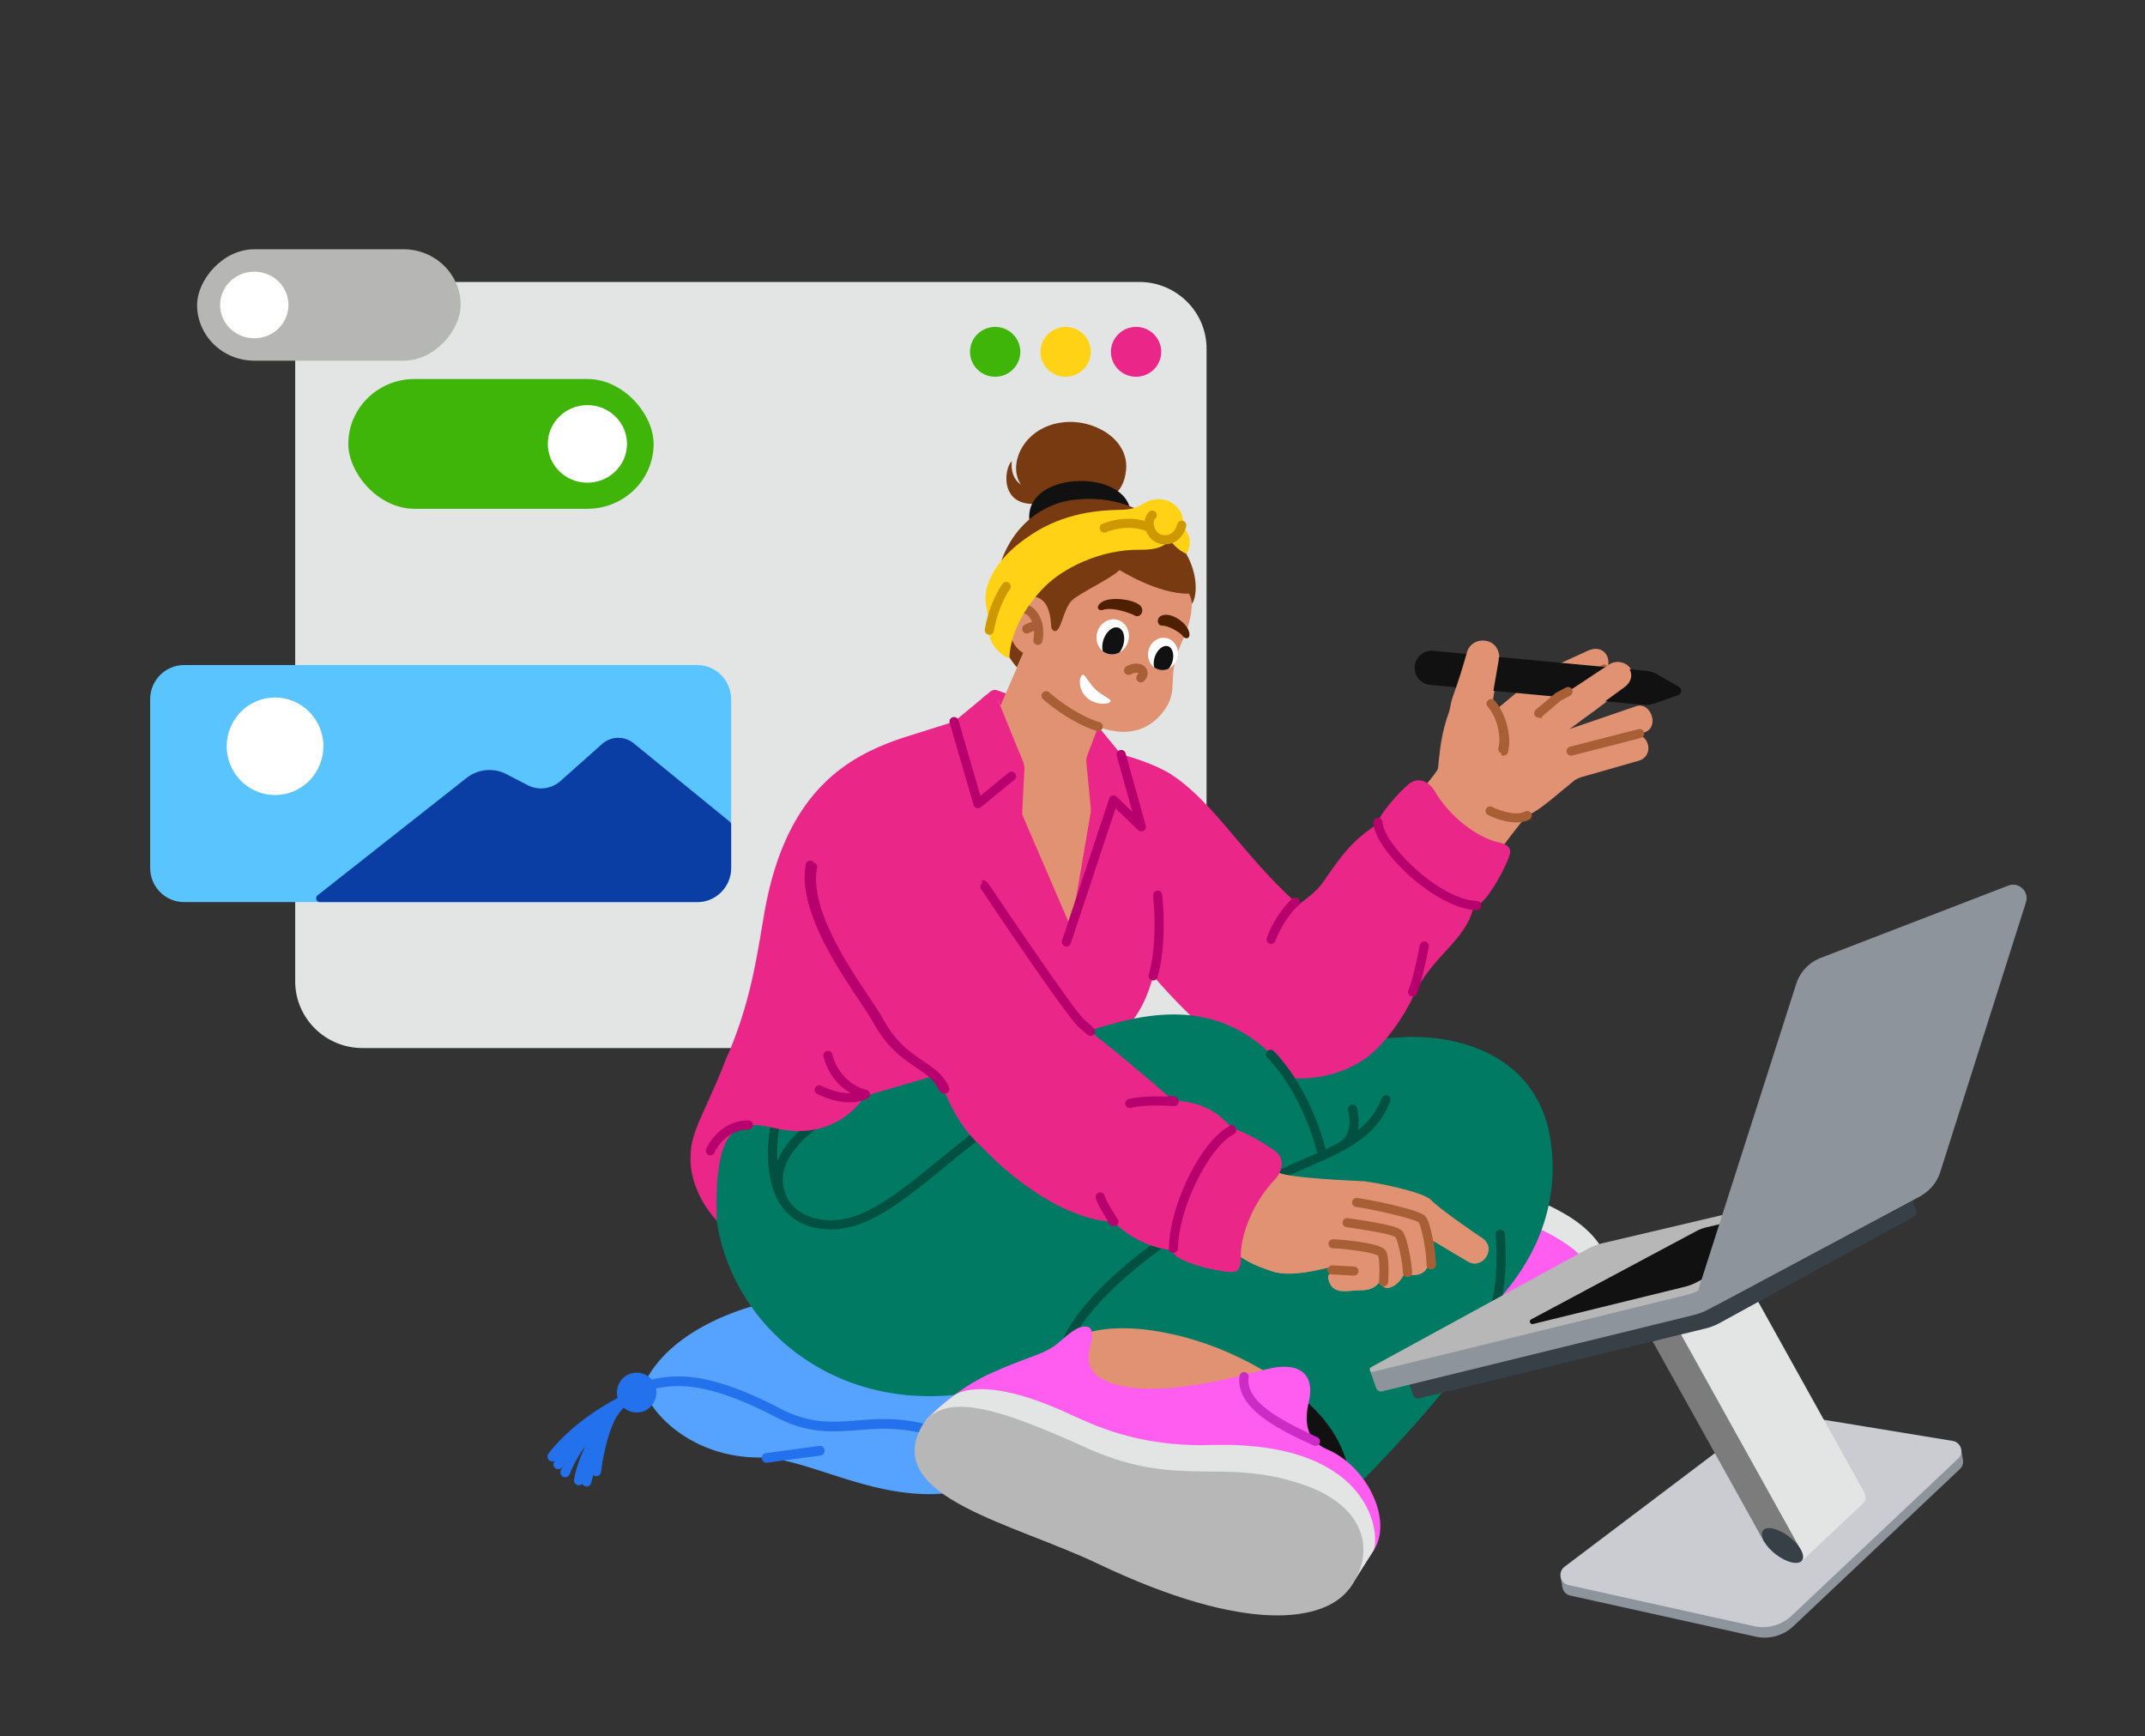 <svg xmlns="http://www.w3.org/2000/svg" width="3000" height="2428" xmlns:v="https://vecta.io/nano"><rect width="100%" height="100%" fill="#333333" stroke="none"/><style><![CDATA[.B{fill:#ea2688}.C{fill:#e09273}.D{fill:#b7006d}.E{fill:#a85f36}.F{fill:#fff}.G{fill:#111}.H{fill:#e3e5e5}.I{fill:#007a63}.J{fill:#8d949c}]]></style><g transform="matrix(1.579 0 0 1.565 412.857 394.286)"><svg width="807.25" height="684.536"><g class="H"><rect height="674.536" rx="54.607" width="797.25" x="5" y="5"/><path d="M747.642 684.536H59.607C26.74 684.536 0 657.796 0 624.928V59.607C0 26.74 26.74 0 59.607 0h688.035c32.868 0 59.607 26.74 59.607 59.607v565.321c0 32.868-26.74 59.607-59.607 59.607zM59.607 10C32.253 10 10 32.254 10 59.607v565.321c0 27.354 22.254 49.607 49.607 49.607h688.035c27.354 0 49.607-22.254 49.607-49.607V59.607c0-27.353-22.254-49.607-49.607-49.607z"/></g><circle cx="744.817" cy="62.432" r="22.281" class="B"/><circle cx="682.408" cy="62.432" fill="#ffd215" r="22.281"/><circle cx="619.999" cy="62.432" fill="#40b509" r="22.281"/></svg></g><g transform="matrix(1.118 0 0 1.095 487.143 530)"><svg width="381.979" height="165.741"><rect fill="#40b509" height="165.741" rx="82.87" width="381.979"/><circle cx="299.108" cy="82.87" r="49.526" class="F"/></svg></g><g transform="matrix(1.342 0 0 1.354 765.714 1721.429)"><svg width="749.191" height="299.573"><g fill="#2471ed"><circle cx="363.683" cy="20.57" r="15.568"/><path d="M363.717 41.133c-6.988 0-13.81-3.556-17.664-9.97-5.841-9.721-2.685-22.382 7.037-28.223s22.382-2.684 28.223 7.037a20.43 20.43 0 0 1 2.327 15.569 20.43 20.43 0 0 1-9.364 12.654 20.447 20.447 0 0 1-10.559 2.933zm-.051-31.128a10.5 10.5 0 0 0-5.425 1.507c-4.995 3.001-6.617 9.506-3.616 14.501s9.507 6.616 14.501 3.615a10.5 10.5 0 0 0 4.811-6.502 10.5 10.5 0 0 0-1.195-7.999 10.574 10.574 0 0 0-9.076-5.123z"/><circle cx="631.945" cy="100.493" r="15.568"/><path d="M631.979 121.056c-6.988 0-13.81-3.556-17.664-9.97a20.43 20.43 0 0 1-2.327-15.569 20.43 20.43 0 0 1 9.364-12.654c9.721-5.841 22.382-2.684 28.223 7.037a20.43 20.43 0 0 1 2.327 15.569 20.43 20.43 0 0 1-9.364 12.654 20.447 20.447 0 0 1-10.559 2.933zm-.051-31.128a10.5 10.5 0 0 0-10.236 8.009 10.5 10.5 0 0 0 1.195 7.999c3.001 4.995 9.506 6.616 14.501 3.615a10.5 10.5 0 0 0 3.616-14.501c-1.98-3.295-5.486-5.122-9.076-5.122z"/><path d="M739.272 126.643c-.931 0-1.873-.26-2.713-.804-.338-.217-30.565-19.228-89.076-19.599a5 5 0 0 1 .032-10h.014c.49.001 49.508.192 91.828 5.616a5 5 0 0 1-1.271 9.919l-9.917-1.166c8.744 3.592 13.353 6.527 13.836 6.841a5 5 0 0 1-2.732 9.192z"/><path d="M744.196 108.034a4.99 4.99 0 0 1-.785-.062c-.402-.063-40.822-6.282-95.483-1.749a5 5 0 0 1-1.758-9.799c2.038-.57 50.463-13.841 96.757-4.329a5 5 0 0 1 3.705 6.574 5.002 5.002 0 0 1-2.436 9.366z"/><path d="M716.953 143.359a4.988 4.988 0 0 1-3.653-1.585c-.279-.294-18.991-19.657-67.366-35.79a5 5 0 0 1 2.365-9.682c60.574 9.606 87.34 35.151 88.45 36.234a5 5 0 1 1-6.983 7.158c-.114-.11-5.819-5.5-17.746-12.126 5.641 4.266 8.308 7.078 8.595 7.386a5 5 0 0 1-3.661 8.404z"/></g><g fill="#55a2ff"><path d="M106.262 158.871s22.451-63.267 147.892-85.622c67.503-12.029 62.204-38.804 109.529-52.68 45.246 3.312 48.206 31.389 100.011 35.837s74.502-6.857 115.089 3.151c29.46 7.264 53.163 40.935 53.163 40.935s-4.236 17.072-39.475 34.749c-29.844 14.971-57.033 22.611-84.576 59.883-26.815 36.287-46.981 59.768-46.981 59.768-95.351 37.251-178.961-25.968-240.119-25.968-77.348 0-118.425-57.266-114.533-70.054z"/><path d="M397.67 271.728c-38.248 0-73.773-11.379-106.48-21.854-25.607-8.202-49.794-15.948-70.395-15.948-53.183 0-91.684-26.388-109.982-51.083-3.639-4.911-11.833-17.219-9.335-25.426a4.96 4.96 0 0 1 .071-.216c.247-.696 6.303-17.27 28.327-36.52 19.905-17.398 57.47-40.603 123.4-52.352 37.255-6.639 51.612-17.925 65.495-28.839 10.932-8.594 22.236-17.48 43.504-23.716a5.022 5.022 0 0 1 1.772-.189c23.218 1.699 36.193 9.763 48.741 17.562 12.733 7.913 25.899 16.096 51.333 18.28 22.394 1.923 39.545.835 54.679-.125 20.22-1.283 37.682-2.391 61.179 3.403 30.92 7.624 55.042 41.475 56.055 42.912a5.003 5.003 0 0 1 .764 4.082c-.49 1.976-5.837 19.831-42.086 38.014-5.176 2.596-10.295 4.985-15.246 7.296-23.389 10.915-45.481 21.224-67.551 51.09-26.616 36.018-47.005 59.818-47.208 60.054a4.998 4.998 0 0 1-1.974 1.4c-22.485 8.784-44.182 12.177-65.063 12.177zM111.027 160.404c-.327 1.594 1.302 7.927 8.427 17.291 17.003 22.349 52.555 46.23 101.341 46.23 22.163 0 47.072 7.978 73.444 16.425 48.663 15.586 103.779 33.237 163.688 10.337 4.012-4.739 22.533-26.851 45.946-58.534 23.58-31.909 46.791-42.741 71.364-54.208l14.992-7.173c25.313-12.698 33.606-24.881 36.009-29.559-5.675-7.329-25.559-31.108-48.652-36.802-22.004-5.426-38.756-4.363-58.152-3.132-15.483.982-33.031 2.095-56.168.109-27.821-2.389-42.662-11.612-55.755-19.75-11.874-7.38-23.1-14.356-43.291-16.012-18.85 5.673-28.773 13.473-39.267 21.723-14.85 11.674-30.205 23.745-69.921 30.823-118.344 21.089-142.729 78.974-144.004 82.232z"/></g><g fill="#2471ed"><path d="M379.41 137.88a258.44 258.44 0 0 1-51.254-5.128 5 5 0 1 1 1.98-9.802c33.83 6.835 68.501 6.56 103.055-.817a5 5 0 1 1 2.088 9.78c-18.63 3.977-37.303 5.967-55.869 5.967z"/><circle cx="460.914" cy="254.893" r="15.568"/><path d="M460.957 275.466a20.82 20.82 0 0 1-3.428-.285 20.43 20.43 0 0 1-16.902-23.671 20.434 20.434 0 0 1 8.335-13.354 20.436 20.436 0 0 1 15.336-3.549 20.43 20.43 0 0 1 16.902 23.672 20.434 20.434 0 0 1-8.335 13.354 20.416 20.416 0 0 1-11.908 3.834zm-.066-31.143c-2.183 0-4.306.676-6.118 1.97a10.5 10.5 0 0 0-4.283 6.861 10.502 10.502 0 0 0 8.684 12.163c2.786.465 5.583-.183 7.88-1.823a10.5 10.5 0 0 0 4.283-6.861 10.502 10.502 0 0 0-8.684-12.163 10.716 10.716 0 0 0-1.762-.147zm-15.333 8.008h.01z"/><path d="M573.785 285.84a5.18 5.18 0 0 1-.539-.029c-.971-.104-24.617-2.785-98.333-23.543a5 5 0 0 1 2.427-9.696c.52.114 52.476 11.463 94.261 16.819a5 5 0 0 1 4.015 6.799 5.004 5.004 0 0 1 3.13 5.188 4.999 4.999 0 0 1-4.962 4.462z"/><path d="M572.95 264.249a4.99 4.99 0 0 1-.785-.062c-.401-.063-40.822-6.282-95.483-1.749a5 5 0 0 1-1.758-9.799c2.038-.57 50.463-13.841 96.757-4.329a5 5 0 0 1 3.705 6.574 5.002 5.002 0 0 1-2.436 9.366z"/><path d="M545.707 299.575c-.488 0-.983-.072-1.474-.223-2.082-.642-51.219-15.973-71.669-38.539a5 5 0 0 1 5.828-7.885c30.158 14.142 84.813 34.511 85.362 34.715a5 5 0 0 1-3.488 9.373l-9.712-3.668a5.003 5.003 0 0 1-4.847 6.227zm-14.34-124.9a5 5 0 0 1-3.483-8.588l30.798-29.373a5 5 0 1 1 6.842 7.293l-30.676 29.256a4.983 4.983 0 0 1-3.482 1.412zM458.968 55.686c-35.535 0-72.905-5.397-73.278-5.451a5 5 0 0 1 1.444-9.895c.366.053 37.043 5.346 71.833 5.346a5 5 0 0 1 0 10zm1.95 204.207a4.993 4.993 0 0 1-4.074-2.095c-.289-.404-29.591-40.785-69.849-49.731-24.621-5.471-44.305-3.947-63.34-2.472-26.769 2.073-52.053 4.032-86.103-13.564-75.402-38.966-106.438-32.908-126.974-28.9l-3.395.654a5 5 0 1 1-1.844-9.828 433.43 433.43 0 0 0 3.323-.641c21.897-4.274 54.988-10.732 133.48 29.831 31.523 16.29 54.331 14.523 80.74 12.478 19.766-1.531 40.205-3.114 66.281 2.681 44.054 9.79 74.542 51.895 75.819 53.682a5.001 5.001 0 0 1-4.065 7.906zm-232.597-20.571a5.001 5.001 0 0 1-.655-9.957l55.598-7.413a5 5 0 0 1 1.322 9.912l-55.598 7.413c-.224.03-.447.044-.667.044z"/><circle cx="92.918" cy="166.889" r="15.568"/><path d="M92.952 187.452c-6.988 0-13.81-3.556-17.664-9.97-5.841-9.721-2.684-22.382 7.037-28.223a20.43 20.43 0 0 1 15.569-2.327 20.43 20.43 0 0 1 14.981 24.933 20.43 20.43 0 0 1-9.364 12.654 20.447 20.447 0 0 1-10.559 2.933zm-.053-31.135c-1.894 0-3.759.513-5.424 1.514-4.995 3.001-6.616 9.506-3.615 14.501s9.506 6.616 14.501 3.615a10.5 10.5 0 0 0 4.811-6.502c.683-2.739.258-5.58-1.196-7.999a10.499 10.499 0 0 0-6.501-4.811 10.636 10.636 0 0 0-2.575-.318z"/><path d="M32.625 262.606a5 5 0 0 1-4.961-5.672c.136-1.002 2.192-15.147 11.954-35.073-6.438 8.804-12.304 18.642-16.465 29.196a5 5 0 1 1-9.303-3.667c17.437-44.232 61-75.272 62.846-76.571a5 5 0 0 1 6.428 7.61c-39.763 40.089-45.497 79.456-45.551 79.849a5.001 5.001 0 0 1-4.948 4.329z"/><path d="M11.172 245.975a4.996 4.996 0 0 1-4.559-7.04l.764-1.583a5 5 0 0 1-6.321-7.473C30.1 192.595 75.552 171.26 77.472 170.37a5 5 0 0 1 4.513 8.917c-49.251 27.109-66.086 63.381-66.25 63.744a5.009 5.009 0 0 1-4.563 2.944z"/><path d="M40.75 263.822a5 5 0 0 1-4.874-6.137c.487-2.089 9.833-41.533 26.151-68.643 3.977-7.701 8.841-14.297 14.752-18.281a5 5 0 0 1 6.068 7.925c-4.364 3.78-8.425 9.105-12.137 15.24-8.896 17.535-13.612 43.466-14.898 54.847a5 5 0 0 1-8.147 3.3l-2.051 7.885a5.003 5.003 0 0 1-4.865 3.864z"/></g></svg></g><g transform="matrix(-.965 0 0 .94 644.286 348.571)"><svg width="381.979" height="165.741"><rect fill="#b6b7b5" height="165.741" rx="82.87" width="381.979"/><circle cx="299.108" cy="82.87" r="49.526" class="F"/></svg></g><g transform="matrix(.702 0 0 .708 210 930)"><svg width="1157.548" height="468.19"><g fill="#5ac4ff"><rect height="453.19" rx="60" width="1142.548" x="7.5" y="7.5"/><path d="M1090.048 468.19H67.5c-37.22 0-67.5-30.281-67.5-67.5V67.5C0 30.28 30.28 0 67.5 0h1022.548c37.22 0 67.5 30.28 67.5 67.5v333.19c0 37.22-30.28 67.5-67.5 67.5zM67.5 15C38.551 15 15 38.551 15 67.5v333.19c0 28.949 23.551 52.5 52.5 52.5h1022.548c28.949 0 52.5-23.551 52.5-52.5V67.5c0-28.949-23.551-52.5-52.5-52.5z"/></g><g fill="#0a3ea5"><path d="M338.211 460.69l296.818-231.805a66.56 66.56 0 0 1 71.438-6.717l41.768 21.509a66.56 66.56 0 0 0 74.5-9.259l82.526-72.797c15.177-13.388 37.8-13.869 53.532-1.139l191.255 154.756v85.452c0 33.137-26.863 60-60 60z"/><path d="M1090.048 468.19H338.211a7.5 7.5 0 0 1-4.616-13.411l296.818-231.805c22.69-17.721 53.891-20.654 79.488-7.474l41.769 21.509c21.782 11.217 47.73 7.993 66.105-8.216l82.526-72.797a48.85 48.85 0 0 1 63.211-1.345l191.255 154.756a7.5 7.5 0 0 1 2.782 5.83v85.452c0 37.22-30.28 67.5-67.5 67.5zm-730.049-15h730.049c28.949 0 52.5-23.551 52.5-52.5v-81.873L954.075 166.313a33.888 33.888 0 0 0-43.853.933l-82.526 72.797c-23.042 20.325-55.58 24.369-82.895 10.303l-41.769-21.509c-20.413-10.511-45.294-8.171-63.388 5.96L359.998 453.191z"/></g><g class="F"><circle cx="248.848" cy="160.414" r="88.838"/><path d="M248.848 256.752c-53.121 0-96.338-43.217-96.338-96.338s43.217-96.338 96.338-96.338 96.338 43.217 96.338 96.338-43.217 96.338-96.338 96.338zm0-177.676c-44.85 0-81.338 36.488-81.338 81.338s36.488 81.338 81.338 81.338 81.338-36.488 81.338-81.338-36.488-81.338-81.338-81.338z"/></g></svg></g><g transform="matrix(1.28 0 0 1.277 965.714 590)"><svg width="1051.233" height="1306.934"><clipPath id="A"><ellipse cx="516.178" cy="254.029" rx="17.753" ry="16.297" transform="matrix(.209 -.978 .978 .209 160 705.812)"/></clipPath><clipPath id="B"><ellipse cx="461.163" cy="235.307" rx="19.324" ry="17.618" transform="matrix(.227 -.974 .974 .227 127.386 631.077)"/></clipPath><path d="m335.132 293.926 110.41 39.69-13.393 35.295-67.13 7.525-28.84-71.396-17.855-1.967 9.485-7.864a7.502 7.502 0 0 1 7.324-1.284z" class="B"/><g class="C"><path d="M412.477 609.625c-124.462-92.988-100.842-236.233-100.842-236.233L368.624 241.6c21.053-44.825 118.017 3.711 101.519 41.082l-36.204 82.164a14.998 14.998 0 0 0-1.08 8.449s84.543 139.625-20.383 236.33z"/><path d="M530.95 154.845c17.937 25.499 24.048 47.255 5.577 87.273-17.662 38.267-1.212 50.942-20.01 75.324-24.471 31.741-61.848 25.066-92.867 5.099s-65.752-52.005-64.304-102.341c1.291-44.859 36.562-82.994 79.935-95.412 43.084-12.336 75.893 7.63 91.669 30.058z"/></g><g fill="#773a11"><path d="M476.034 51.505c-2.308 30.222-23.25 38.076-53.373 41.44s-48.845-.254-63.23-26.933c-11.759-21.81 5.237-59.979 46.586-65.435 34.38-4.537 72.516 18.202 70.017 50.929z"/><path d="M386.929 88.489c-51.001 9.897-44.484-38.483-35.84-45.415-.489 3.551-2.492 28.204 24.709 30.061 26.953 1.841 16.79 14.256 11.132 15.354z"/></g><path d="M480.337 95.417c-8.979-44.694-115.707-40.797-110.029 12.409 5.392 50.532 119.009 32.285 110.029-12.409z" class="G"/><path d="M385.861 204.346c6.66 4.11 5.309 23.887 12.092 24.708s8.975-21.763 17.683-32.391c6.37-7.774 43.911-24.989 53.179-34.465 0 0 42.067 26.599 75.876 25.875 0 0 3.242 5.891 3.044 11.277 6.384-7.483 9.574-41.573-19.304-73.448-29.513-32.576-68.987-46.055-111.173-40.36-39.812 5.374-77.771 38.334-84.472 96.892-6.34 55.399 23.879 86.311 23.879 86.311l6.967-15.812 22.23-48.587z" fill="#773a11"/><path d="M394.329 226.821c-.559-13.026-2.447-35.405-21.532-35.672s-33.802 37.87-15.325 57.06 37.377-9.257 36.857-21.389z" class="C"/><path d="M429.28 276.894c2.124.159 6.153 9.375 13.279 16.039s17.349 10.778 16.474 12.888c-1.748 4.219-18.311 4.662-27.348-5.251-9.25-10.147-6.654-23.993-2.405-23.675z" class="F"/><path d="M515.63 223.11c-6.537.333-7.702-10.91 2.54-11.846s23.199 8.948 26.247 17.474-3.166 10.329-6.462 5.798-16.562-11.72-22.325-11.426zm-30.277-11.089c6.318 3.603 12.471-6.474 4.738-11.985-8.703-6.202-31.307-8.726-40.391-2.904-7.953 5.096-4.308 10.579 1.286 8.619 9.574-3.355 29.147 3.293 34.368 6.27z" fill="#4f2000"/><g class="E"><path d="M379.597 244.144a4.999 4.999 0 0 1-4.901-6.014c3.412-16.495-4.946-26.721-8.698-27.823a5 5 0 1 1 2.82-9.594c9.182 2.698 20.046 18.297 15.671 39.444a5.002 5.002 0 0 1-4.891 3.988z"/><path d="M367.447 231.636a5 5 0 0 1-2.256-9.465c.29-.146 7.174-3.597 13.375-4.815a5 5 0 1 1 1.927 9.813c-4.038.793-9.163 3.106-10.797 3.93a4.983 4.983 0 0 1-2.248.537z"/></g><ellipse cx="516.178" cy="254.029" rx="17.753" ry="16.297" transform="matrix(.227 -.974 .974 .227 151.689 699.133)" class="F"/><g clip-path="url(#A)"><ellipse cx="516.817" cy="260.315" rx="15.483" ry="9.958" transform="matrix(.327 -.945 .945 .327 101.82 663.603)" class="G"/></g><ellipse cx="461.163" cy="235.307" rx="19.324" ry="17.618" transform="matrix(.248 -.969 .969 .248 119.008 623.857)" class="F"/><g clip-path="url(#B)"><ellipse cx="461.925" cy="241.782" rx="17.393" ry="11.187" transform="matrix(.327 -.945 .945 .327 82.39 599.255)" class="G"/></g><path d="M492.077 285.233a5 5 0 0 1-3.659-8.405c.734-.789.987-1.365 1.047-1.609-.602-.553-3.689-1.452-8.163 1.208a5 5 0 1 1-5.11-8.596c8.948-5.32 17.399-3.434 21.122 1.18 2.579 3.196 3.714 8.945-1.574 14.629a4.99 4.99 0 0 1-3.662 1.594z" class="E"/><path d="M348.467 258.308c-4.92.543-24.142-13.969-21.904-30.257 2.23-16.229-10.955-30.824.487-55.83 7.818-17.086 21.011-32.848 46.22-49.368 34.84-22.831 71.641-26.231 95.503-26.546s24.161-8.774 36.365-11.118c24.262-4.659 37.424 18.185 31.638 28.044 16.468 17.023 5.017 31.198 5.017 31.198s-11.758-4.871-18.326-16.068c0 0-3.76 12.1-31.207 11.622-45.283-.788-85.774 21.007-104.863 40.137-39.843 39.928-38.93 78.186-38.93 78.186z" fill="#ffd215"/><g fill="#ce9800"><path d="M518.203 134.09c-9.021 0-15.51-5.374-18.867-11.207-4.882-8.481-4.199-18.485 1.658-24.328a5 5 0 0 1 7.062 7.08c-2.575 2.569-2.599 7.84-.054 12.26 1.413 2.455 5.623 7.918 14.177 5.638 4.396-1.172 8.054-5.53 9.785-11.657a5 5 0 1 1 9.623 2.718c-2.699 9.559-8.992 16.513-16.833 18.603-2.31.616-4.497.894-6.551.894zm-191.634 98.96a4.998 4.998 0 0 1-4.959-5.686c.152-1.094 3.892-27.054 19.184-49.92a5 5 0 0 1 8.313 5.559c-13.977 20.899-17.557 45.492-17.592 45.738a5.003 5.003 0 0 1-4.946 4.307z"/><path d="M452.121 121.279a5 5 0 0 1-2.087-9.546c1.088-.499 26.945-12.084 53.631-.734a5 5 0 1 1-3.914 9.202c-22.663-9.639-45.323.518-45.549.622a4.976 4.976 0 0 1-2.081.456z"/></g><path d="M559.626 790.638c-3.664 7.759-9.504 25.773-9.504 25.773s93.537 38.053 166.993 92.392c145.722 107.797 275.367 77.754 275.367 77.754s5.242-11.402 9.493-25.744c9.289-31.342.348-66.452-47.509-94.003-80.768-46.498-143.314-23.715-231.797-84.511-96.324-54.208-141.776-36.695-163.042 8.34z" class="H"/><path d="M944.961 892.582c-80.769-46.498-131.724-10.29-220.208-71.087-81.856-56.243-162.558-50.714-175.074-3.011-5.123 19.525-4.139 25.016-16.922 44.883-21.742 33.79-24.802 67.81 8.116 55.573 28.677-10.66 83.016-8.121 125.409 33.212 42.625 41.56-4.922 72.604 16.717 71.055 33.415-2.391 57.6-5.723 105.785-2.417 72.919 5.004 170.84 26.266 201.335-29.097 16.919-30.716 5.426-69.991-45.158-99.111z" fill="#ff5cf0"/><path d="M788.777 1025.791a5 5 0 0 1-.636-9.959c.343-.045 32.729-4.721 31.393-20.59-1.593-18.926-33.857-30.526-63.16-33.294-26.799-2.532-55.375-2.484-84.937.142a5 5 0 0 1-.885-9.961c30.167-2.68 59.359-2.726 86.762-.137 31.906 3.015 69.956 15.931 72.185 42.411 2.156 25.617-38.353 31.124-40.078 31.346a5.018 5.018 0 0 1-.644.041z" fill="#cc2bc5"/><g class="I"><path d="M897.387 744.364c-29.606-49.874-76.366-66.464-118.913-65.465-70.4 1.654-294.162 43.922-411.999 64.338-47.891 8.297-82.884 50.501-81.117 99.073 4.163 114.381 103.332 223.138 256.94 212.733 90.78-6.149 253.111-82 299.964-107.362 69.983-37.883 90.275-144.102 55.124-203.316z"/><path d="M522.047 1060.734c-30.065 0-58.777-4.583-85.609-13.685-30.731-10.424-58.266-26.48-81.839-47.721-45.028-40.572-72.086-97.737-74.237-156.837-1.844-50.652 34.81-95.44 85.26-104.181l74.133-13.09c118.49-21.085 280.768-49.961 338.602-51.32 30.58-.718 87.26 7.15 123.33 67.911 18.729 31.55 22.851 75.947 11.027 118.76-11.446 41.442-35.62 73.94-68.07 91.505-36.658 19.844-205.621 101.425-302.006 107.954-6.926.469-13.795.703-20.589.703zM781.94 683.859l-3.349.039c-57.07 1.34-218.912 30.139-337.085 51.168l-74.177 13.098c-45.544 7.891-78.636 48.287-76.973 93.964 2.053 56.411 27.909 111.001 70.938 149.772 42.466 38.264 99.158 58.813 161.257 58.815a287.09 287.09 0 0 0 19.411-.661c94.601-6.408 261.643-87.133 297.922-106.771 30.035-16.258 52.477-46.578 63.192-85.373 10.948-39.643 7.122-82.173-9.987-110.994-32.195-54.234-82.118-63.058-111.147-63.058z"/></g><g class="C"><path d="M815.657 567.966c6.548-9.606 80.609-121.44 109.529-149.004 0 0-25.476-19.266-38.904-64.647-14.138-47.782-51.718-52.056-51.718-52.056-13.533 34.047-14.738 47.02-17.782 77.158-.791 7.835-101.29 117.429-101.29 117.429l100.164 71.121z"/><path d="M836.378 389.721c-10.038-19.459 20.568-57.099 42.969-73.913 44.542-33.432 114.873 52.928 90.896 72.835-32.577 27.048-51.71 46.066-68.964 44.96-30.498-1.955-54.863-24.423-64.901-43.882z"/></g><path d="M902.304 438.57c-14.925 0-29.987-7.686-30.822-8.119a5 5 0 1 1 4.597-8.881c6.324 3.261 25.108 10.516 35.956 5.013a5 5 0 0 1 4.524 8.918c-4.388 2.226-9.314 3.068-14.254 3.068z" class="E"/><g class="C"><path d="M962.752 394.834a30.928 30.928 0 0 1 11.304-6.048l61.532-17.613c18.865-5.168 11.105-32.031-4.814-27.976l-79.178 20.168 3.168 38.197 7.988-6.727z"/><path d="m943.534 375.317 99.22-35.503c16.692-5.973 6.17-33.88-9.422-28.524l-105.596 36.274z"/></g><path d="M962.216 365.477a5 5 0 0 1-1.239-9.844l74.873-19.204a5 5 0 0 1 2.484 9.686l-74.873 19.204a5.002 5.002 0 0 1-1.246.158z" class="E"/><g class="C"><path d="M980.717 250.526a6267.712 6267.712 0 0 0-40.79 18.676 86.289 86.289 0 0 0-19.013 12.013l-41.567 34.593 45.998 7.033 25.014-21.465c.37-.337 0 0 43.435-23.349 17.68-9.504 8.137-37.111-13.077-27.501z"/><path d="m928.1 317.124 35.982-23.448c23.365-15.226 40.911 9.777 23.351 22.78l-39.91 29.553-19.422-28.885z"/><path d="m987.432 316.456 34.639-25.65c17.936-13.281-.252-35.847-17.001-24.616l-40.989 27.486s-12.276 9.602-3.38 21.973 24.308 2.601 26.731.807z"/></g><path d="M929.493 324.283a5 5 0 0 1-3.255-8.797l21.081-18.063c.175-.15.361-.288.555-.413l47.591-30.505a5 5 0 0 1 5.397 8.419l-47.3 30.318-20.818 17.837a4.98 4.98 0 0 1-3.251 1.203z" class="E"/><path d="M835.304 371.386c-7.93-11.455-7.565-50.707-.739-69.127 4.619-12.463 11.052-33.383 14.868-47.312 5.56-20.293 38.59-16.577 34.205 9.223l-7.953 46.787s2.286 2.006 5.609 7.971c6.472 11.618 9.974 28.054 7.022 41.548-7.032 32.141-40.503 28.98-53.013 10.91z" class="C"/><path d="M888.319 365.477a5 5 0 0 1-4.824-6.329c3.129-11.362-.857-32.598-11.58-44.907a5 5 0 1 1 7.54-6.568c11.978 13.749 18.115 38.032 13.681 54.131a5.003 5.003 0 0 1-4.818 3.674z" class="E"/><g class="B"><path d="M525.147 385.996c45.136 28.889 78.865 88.008 134.063 138.235 52.028 47.342 54.778 72.77 54.778 89.325 0 32.247-30.482 126.866-117.993 77.072-37.249-21.195-104.344-96.211-113.512-114.735-20.432-41.287 8.837-211.548 42.664-189.897z"/><path d="M661.586 530.803c12.406-9.36 23.084-17.281 29.539-26.697 21.292-31.057 32.794-46.595 60.015-63.953 23.85-15.208 112.38 60.999 104.349 92.082-9.648 37.339-45.484 52.316-65.789 96.959-9.743 21.422-31.228 52.698-51.279 67.146-41.629 29.994-109.956 32.931-155.713-8.357-3.725-3.361-38.775-68.41 78.878-157.179z"/></g><path d="M789.06 629.214a5 5 0 0 1-4.582-6.998c5.363-12.309 12.296-48.811 12.365-49.178a5 5 0 0 1 9.827 1.856c-.292 1.545-7.214 37.98-13.024 51.316a5.001 5.001 0 0 1-4.586 3.004zm-154.654-57.639a5.003 5.003 0 0 1-4.708-6.683c.38-1.064 9.532-26.26 27.906-42.788a5 5 0 0 1 6.687 7.434c-16.459 14.806-25.094 38.486-25.179 38.723a5.004 5.004 0 0 1-4.707 3.313z" class="D"/><path d="M812.959 403.983c-5.572-9.522-17.334-16.376-28.42-7.208s-34.604 36.206-33.398 43.378c4.796 28.53 61.785 84.546 106.213 89.58 11.387 1.29 37.908-49.797 38.325-58.601.342-7.211-7.134-9.481-13.078-10.823-22.734-5.133-52.557-27.13-69.643-56.325z" class="B"/><path d="M859.085 534.635c-.055 0-.109 0-.165-.003-20.247-.655-47.448-14.551-72.763-37.173-18.013-16.097-39.287-41.125-39.959-58.684a5 5 0 0 1 9.993-.383c.44 11.508 15.503 32.731 36.629 51.61 23.618 21.106 48.449 34.053 66.423 34.634a5 5 0 0 1-.158 9.998z" class="D"/><path d="m288.015 328.2-49.205 15.568c-61.639 19.502-134.953 55.318-158.648 197.104-8.859 53.011-15.919 97.983-40.661 155.499-7.559 17.573-4.03 20.585 22.089 38.423 48.137 32.875 173.179 45.797 293.272 5.157 29.651-10.034 87.969 20.687 125.555-3.16 36.098-22.903-29.438-51.418-9.953-67.938 31.969-27.104 46.99-84.189 39.958-150.508-4.287-40.431 14.725-132.348 14.725-132.348s-18.282-12.41-54.584-21.885l-8.34 50.039-46.428 139.825-52.086-121.055a15 15 0 0 1-1.202-6.684l2.345-46.495a14.994 14.994 0 0 0-1.073-6.374l-6.011-14.88-69.754-30.288z" class="B"/><path d="M505.512 611.608a5 5 0 0 1-4.811-6.373c9.762-34.2 5.669-77.928 4.75-86.347a4.999 4.999 0 1 1 9.94-1.085c.955 8.744 5.199 54.185-5.075 90.177a5.002 5.002 0 0 1-4.805 3.629z" class="D"/><path d="M618.989 679.101c-43.797-33.02-94.2-38.709-163.429-18.446l-322.603 94.424c-42.318 12.386-66.239-21.648-67.23-23.094a5 5 0 0 0-8.627.61c-.378.772-9.332 19.087-15.189 33.375-14.677 35.799-19.012 74.966-12.536 113.269 6.253 36.982 22.333 72.254 46.501 102.001 25.944 31.932 60.337 56.376 99.463 70.688 27.215 9.955 55.962 14.944 85.924 14.944 17.326 0 35.061-1.669 53.131-5.011 92.158-17.044 256.601-120.417 296.234-150.92 38.271-29.454 60.083-73.923 59.844-122.005-.222-44.636-19.468-85.696-51.484-109.834z" class="I"/><g fill="#005141"><path d="M690.634 808.599a5.001 5.001 0 0 1-4.894-4.002c-.13-.633-13.482-64-55.489-108.675a5 5 0 1 1 7.286-6.851c44.001 46.795 57.451 110.825 58.002 113.528a5 5 0 0 1-4.904 6zm-536.318 75.625c-.367 0-.729-.003-1.095-.008-22.971-.333-40.542-8.213-52.227-23.421-27.63-35.963-12.009-99.826-11.33-102.527a5 5 0 1 1 9.699 2.437c-.185.74-15.09 61.939 9.575 94.015 9.728 12.651 24.676 19.211 44.428 19.498 36.672.525 74.303-30.239 117.846-65.869 27.043-22.128 55.006-45.009 86.543-63.71a5 5 0 0 1 5.101 8.602c-30.889 18.316-58.556 40.954-85.311 62.848-44.65 36.536-83.272 68.134-123.229 68.137z"/><path d="M102.349 859.042a4.999 4.999 0 0 1-4.41-2.637c-7.646-14.251-9.056-28.925-4.19-43.614 13.146-39.692 67.688-65.667 70.004-66.753a4.999 4.999 0 1 1 4.249 9.052c-.529.249-52.99 25.262-64.767 60.865-3.961 11.974-2.778 23.993 3.516 35.723a5.001 5.001 0 0 1-4.401 7.365z"/></g><g class="G"><path d="M725.006 1160.497s-7.356-135.162-121.179-177.211c-87.29-32.247-156.485-33.603-189.844 17.759-17.931 65.884 35.95 115.913 71.419 134.025 169.853 86.734 239.603 25.427 239.603 25.427z"/><path d="M647.599 1186.493c-37.085 0-91.582-9.75-164.47-46.97-34.016-17.37-93.252-68.94-73.969-139.791.136-.5.349-.976.631-1.411 16.865-25.967 43.302-40.266 78.575-42.5 31.466-1.991 70.896 5.67 117.194 22.774 47.885 17.69 84.596 54.746 106.164 107.161 16.203 39.378 18.198 73.053 18.275 74.468a4.999 4.999 0 0 1-1.692 4.027c-.76.668-19.068 16.411-58.832 21.023-6.463.75-13.753 1.218-21.876 1.218zm-228.994-183.378c-16.963 64.265 37.68 111.473 69.071 127.502 86.027 43.929 145.185 48.628 179.661 44.836 30.085-3.309 47.053-13.491 52.464-17.283-.804-8.565-4.326-37.137-17.447-68.9-20.782-50.314-54.515-84.394-100.261-101.294-44.981-16.617-83.03-24.078-113.097-22.174-32.092 2.032-55.128 14.241-70.392 37.313z"/></g><path d="m689.344 1061.667-111.081 93.964c-32.777 27.726-78.846 33.449-117.411 14.585-71.916-35.178-82.039-133.569-18.794-182.654l114.939-89.204c30.554-23.713 71.662-28.734 107.025-13.071 70.953 31.426 84.567 126.261 25.321 176.379z" class="C"/><g class="I"><path d="M933.965 782.307c7.226 40.401 6.343 108.908-56.581 177.415-7.051 35.781-55.831 97.145-92.093 137.578-38.831 43.297-54.266 58.059-60.285 63.198 0 0 2.847-47.653-51.451-93.972-86.824-74.065-212.506-96.402-259.572-65.48 26.875-51.118 115.62-128.678 266.035-192.771 81.476-34.718 78.268-57.217 98.456-129.375 57.199-3.628 140.179 17.797 155.491 103.408z"/><path d="M725.005 1165.497a5.001 5.001 0 0 1-4.99-5.298c.023-.438 1.827-45.911-49.704-89.87-39.761-33.918-90.391-59.147-142.562-71.039-47.412-10.807-88.914-8.589-111.02 5.934a5 5 0 0 1-7.171-6.505c14.735-28.028 46.018-61.116 88.085-93.17 48.691-37.101 111.078-72.329 180.416-101.874 70.081-29.862 75.373-49.925 89.515-103.543l6.085-22.579a5.001 5.001 0 0 1 4.499-3.643c34.11-2.164 69.132 4.689 96.089 18.8 35.204 18.428 57.556 49.106 64.641 88.718 4.804 26.861 4.119 53.84-2.037 80.186-8.384 35.878-26.836 69.675-54.852 100.473-9.225 41.737-67.95 110.639-92.985 138.552-37.294 41.583-53.627 57.572-60.761 63.662a4.997 4.997 0 0 1-3.247 1.197zm-252.51-182.91c17.567 0 37.049 2.297 57.476 6.953 53.717 12.244 105.862 38.234 146.829 73.181 40.384 34.449 50.23 69.557 52.55 86.948 8.795-8.549 24.519-24.823 52.219-55.709 19.322-21.543 82.98-94.962 90.91-135.206a5.008 5.008 0 0 1 1.223-2.416c59.71-65.008 63.052-130.042 55.342-173.152-13.929-77.879-86.903-102.188-146.713-99.49l-5.088 18.984c-14.627 55.458-20.682 78.412-95.264 110.193-140.603 59.912-222.503 129.275-254.943 176.372 12.65-4.42 28.12-6.659 45.458-6.659z"/></g><g fill="#005141"><path d="M881.156 966.604a5 5 0 0 1-4.877-6.123c7.025-30.52 3.572-70.062 3.537-70.457a5 5 0 0 1 9.96-.9c.152 1.68 3.637 41.501-3.751 73.601a5.001 5.001 0 0 1-4.868 3.88zM711.317 798.279a5 5 0 0 1-2.431-9.373c16.654-9.241 9.729-34.618 9.656-34.874a5.004 5.004 0 0 1 3.446-6.171 4.996 4.996 0 0 1 6.171 3.43c.386 1.352 9.195 33.254-14.422 46.358a4.981 4.981 0 0 1-2.421.629z"/><path d="M413.979 1006.047a5 5 0 0 1-4.422-7.327c14.735-28.028 46.018-61.116 88.085-93.17 48.691-37.101 111.078-72.329 180.416-101.874 52.629-22.426 67.305-38.87 77.247-63.177a5 5 0 1 1 9.256 3.786c-12.37 30.244-33.209 47.552-82.583 68.59-155.441 66.235-239.132 144.017-263.57 190.498a5 5 0 0 1-4.43 2.674z"/></g><path d="M438.149 1006.487c1.63-11.006.231-17.997-11.098-15.365-10.022 2.328-22.622 16.074-29.364 20.676-15.954 10.89-29.058 11.763-69.328 29.903-41.18 18.55-71.101 51.402-71.101 51.402 136.228 72.037 283.367 146.237 462.695 184.515 0 0 9.068-15.221 26.574-42.002 21.247-32.505-7.039-91.928-50.96-110.578-21.072-8.948-25.733-27.337-20.011-51.707 7.349-31.295-10.756-45.195-46.792-35.826-31.806 8.269-108.545 28.988-157.573 18.2-49.328-10.854-34.5-39.38-33.043-49.218z" fill="#ff5cf0"/><path d="M746.527 1235.616c7.294-19.696-4.149-120.322-177.993-115.27-80.351 2.335-129.496-22.518-156.799-35.036-77.467-35.518-110.896-26.711-122.779-20.074-19.508 14.497-31.698 27.868-31.698 27.868 136.228 72.037 283.367 146.237 462.695 184.515l26.574-42.002z" class="H"/><path d="M250.664 1103.753c-35.627 74.334 102.371 102.576 193.868 146.307 163.541 78.163 248.303 63.923 275.421 27.559 29.206-39.166 18.993-90.002-50.363-113.859-88.129-30.315-134.578 4.373-232.996-38.515-96.117-43.734-163.551-68.183-185.929-21.491z" fill="#b7b7b7"/><path d="M682.864 1121.338a4.982 4.982 0 0 1-2.095-.463c-34.182-15.806-85.837-39.693-80.829-76.036a5 5 0 0 1 9.907 1.365c-3.689 26.769 35.087 47.082 75.12 65.594a5 5 0 0 1-2.102 9.54z" fill="#cc2bc5"/><g class="C"><path d="M387.527 815.027c50.392 47.465 157.466 86.583 198.169 102.158 29.455 11.271 52.163-85.075 52.163-85.075s-103.077-87.499-150.807-103.115c-52.139-17.059-135.909 51.76-99.525 86.032z"/><use href="#D"/><use href="#E"/><path d="M727.826 854.274c13.214.061 66.971 12.744 71.384 18.224s4.995 42.006 6.217 48.872c2.215 12.437-23.699 20.118-28.54 1.628-4.426-16.903-1.728-24.081-1.728-24.081l-54.228-13.405z"/><path d="M717.305 876.404s51.749 7.749 56.879 12.721 4.241 28.596 6.075 34.607c4.296 14.08-20.975 34.95-26.087 18.328-4.873-15.842.159-28.717.159-28.717l-42.241-8.02 5.214-28.919z"/><path d="M701.865 899.716c12.861-.629 49.762 3.259 53.793 10.639 3.928 7.192 5.859 40.215-21.797 40.325-16.183.064-33.06 6.573-37.075-12.797-2.579-12.441 35.722-10.827 35.722-10.827l-35.043-1.681 4.399-25.658z"/></g><path d="M724.806 934.66c-.091 0-.183-.002-.275-.007l-23.828-1.292a5 5 0 0 1 .541-9.985l23.828 1.292a5 5 0 0 1-.266 9.992zm84.589-6.976a5 5 0 0 1-4.999-5.001c.002-15.559-5.769-42.625-8.587-46.51-5.894-4.517-55.331-15.5-68.52-16.929a5 5 0 0 1 1.076-9.941c7.369.798 65.228 11.678 74.128 19.423 6.755 5.878 11.905 41.317 11.903 53.959a5 5 0 0 1-5 4.999zm-13.467-51.414h.01zm-12.403 60.027a5 5 0 0 1-4.993-4.804c-.53-13.484-5.712-35.362-8.179-39.133-3.354-2.46-19.674-5.895-48.521-10.212a629.983 629.983 0 0 1-5.313-.808 5 5 0 0 1 1.572-9.876l5.221.793c37.304 5.582 51.136 9.063 54.819 13.795 4.837 6.217 9.9 32.473 10.394 45.046a5 5 0 0 1-5 5.197zm-26.222 10.243a5 5 0 0 1-4.994-5.328c.708-10.783.514-24.361-.993-28.308-5.166-4.014-39.126-8.166-49.462-8.188a5.001 5.001 0 0 1 .01-10h.011c4.204.009 17.299 1.104 29.074 2.869 22.808 3.417 27.516 7.107 29.205 10.586 3.647 7.509 2.417 29.388 2.133 33.698a5.001 5.001 0 0 1-4.984 4.672z" class="E"/><path d="M524.577 752.846a4.976 4.976 0 0 1-2.652-.765c-8.293-5.202-31.287-16.984-36.135-18.248a5.001 5.001 0 0 1 2.523-9.677c7.102 1.852 31.815 14.993 38.925 19.453a5 5 0 0 1-2.661 9.237z" class="C"/><path d="M303.595 677.495c-24.811 30.505-7.351 96.19 4.127 104.572 43.132 50.548 105.51 92.121 153.82 93.296 0 0 28.325 30.568 69.3 31.409 20.156.414 71.882-78.05 73.864-95.044 2.283-19.576-18.978-67.376-77.185-68.444 0 0-45.194-39.744-81.039-68.012-9.707-7.655-16.516-14.844-23.193-19.637-30.737-22.062-91.782-12.459-119.695 21.86z" class="B"/><path d="M478.907 750.361a5.002 5.002 0 0 1-1.143-9.868c19.402-4.575 48.909-2.294 50.156-2.195a5 5 0 0 1-.793 9.969c-.29-.023-29.201-2.254-47.067 1.959a5.017 5.017 0 0 1-1.152.135zm-17.36 130.002a4.997 4.997 0 0 1-4.137-2.185c-1.363-2-13.383-19.801-15.758-28.707a5 5 0 0 1 9.662-2.577c1.645 6.167 10.924 20.609 14.361 25.654a5 5 0 0 1-4.128 7.815z" class="D"/><use href="#F" class="B"/><path d="m526.824 909.558-.122-.001a5 5 0 0 1-4.879-5.119c.571-23.788 8.889-53.227 22.821-80.768 13.505-26.697 29.901-46.642 43.858-53.352a5 5 0 1 1 4.333 9.013c-24.541 11.798-59.859 77.16-61.015 125.347a5 5 0 0 1-4.996 4.88z" class="D"/><path d="M130.898 485.402c-10.867 57.948 57.756 141.732 73.176 169.853 26.636 48.576 59.49 46.147 71.855 74.276 5.272 11.993 29.263 77.384 85.314 82.906 26.284 2.589 64.507-8.699 84.684-39.869 23.409-36.164 9.481-75.219 5.004-83.133-6.518-11.522-15.055-21.04-24.106-30.09-13.725-13.722-113.401-158.233-123.23-179.782-17.958-39.369-48.712-55.5-79.391-56.595-43.407-1.548-86.663 27.007-93.306 62.432z" class="B"/><path d="M435.731 671.157a4.964 4.964 0 0 1-3.15-1.124c-.154-.125-1.752-1.452-10.44-9.308-13.216-11.951-96.791-136.689-106.277-150.873a5 5 0 1 1 8.313-5.559c25.587 38.258 94.27 139.609 104.672 149.015l10.072 8.992a5.009 5.009 0 0 1 .676 7.031 4.994 4.994 0 0 1-3.865 1.827zm-159.799 63.376a5.001 5.001 0 0 1-4.58-2.989c-4.929-11.214-13.61-17.073-24.599-24.49-14.13-9.537-31.716-21.406-47.063-49.394-3.067-5.593-8.543-13.813-14.883-23.33-25.369-38.081-67.83-101.816-58.823-149.849a5 5 0 0 1 9.829 1.843c-8.257 44.033 32.791 105.647 57.316 142.461 6.469 9.71 12.055 18.096 15.33 24.067 14.181 25.863 29.964 36.515 43.888 45.913 11.348 7.659 22.067 14.894 28.16 28.755a5 5 0 0 1-4.574 7.013z" class="D"/><path d="M28.65 874.645S.862 846.514.028 808.985c-.715-32.194 12.38-44.29 39.474-112.615 22.836-57.586 166.796 7.256 151.58 40.034-5.733 12.351-38.363 51.707-99.173 36.831-45.013-11.011-66.063 3.124-63.258 101.409z" class="B"/><path d="M21.707 803.138a4.968 4.968 0 0 1-1.994-.418 4.994 4.994 0 0 1-2.59-6.564c.553-1.276 13.908-31.244 46.011-31.244a5 5 0 0 1 0 10c-25.454 0-36.388 24.202-36.841 25.232a5.012 5.012 0 0 1-4.586 2.994zm151.925-58.107c-8.989 0-20.822-2.08-35.145-9.118a5 5 0 0 1 4.411-8.975c13.675 6.719 24.449 8.336 32.091 8.129-24.05-13.865-29.419-38.957-29.671-40.202a5 5 0 0 1 9.799-1.995c.266 1.272 6.635 30.116 37.317 38.721a4.999 4.999 0 0 1 1.218 9.104c-.487.292-7.486 4.337-20.019 4.337z" class="D"/><path d="m288.015 328.2 26.081 89.81 36.635-29.909 13.049-14.734-27.601-68.327-12.997-5.995z" class="B"/><path d="M314.096 423.01a5 5 0 0 1-4.801-3.606l-26.082-89.811a5 5 0 1 1 9.603-2.789l23.973 82.551 30.779-25.129a5 5 0 1 1 6.324 7.746l-36.634 29.909a5.004 5.004 0 0 1-3.163 1.127z" class="D"/><path d="m445.542 333.616-12.148 32.013a14.993 14.993 0 0 0-.905 6.774l4.777 49.1a30.023 30.023 0 0 1-.284 7.937l-21.187 124.535 46.428-139.825 30.394 29.282-22.054-79.32z" class="B"/><path d="M410.77 574.414a5 5 0 0 1-4.747-6.574l51.455-155.262a4.998 4.998 0 0 1 8.215-2.027l17.2 16.57-17.146-61.669a5.001 5.001 0 0 1 9.634-2.679l22.054 79.32a4.999 4.999 0 0 1-8.286 4.94l-24.676-23.773-48.957 147.726a5.002 5.002 0 0 1-4.745 3.428z" class="D"/><path d="M445.544 338.617c-.476 0-.959-.068-1.438-.212-28.785-8.631-55.878-32.148-58.873-34.801a5 5 0 0 1 6.631-7.485c10.254 9.085 33.401 26.197 55.114 32.707a5 5 0 0 1-1.434 9.79z" class="E"/></svg></g><g transform="matrix(1.275 0 0 1.272 1128.571 1132.857)"><svg width="747.412" height="528.872"><g class="C"><path d="M262.789 392.117c50.392 47.465 157.466 86.583 198.169 102.158 29.455 11.271 52.163-85.075 52.163-85.075s-103.077-87.499-150.807-103.115c-52.139-17.059-135.909 51.76-99.525 86.032Z"/><use href="#D" x="-124.738" y="-422.909"/><use href="#E" x="-124.738" y="-422.91"/><path d="M603.088 431.364c13.214.061 66.971 12.744 71.384 18.224s4.995 42.006 6.217 48.872c2.215 12.437-23.699 20.118-28.54 1.628-4.426-16.903-1.728-24.081-1.728-24.081l-54.228-13.405 6.895-31.238z"/><path d="M592.567 453.494s51.749 7.749 56.879 12.721 4.241 28.596 6.075 34.607c4.296 14.08-20.975 34.95-26.087 18.328-4.873-15.842.159-28.717.159-28.717l-42.241-8.02 5.214-28.919Z"/><path d="M577.127 476.806c12.861-.629 49.762 3.259 53.793 10.639 3.928 7.192 5.859 40.215-21.797 40.325-16.183.064-33.06 6.573-37.075-12.797-2.579-12.441 35.722-10.827 35.722-10.827l-35.043-1.681 4.399-25.658Z"/></g><path d="M600.068 511.75a5.01 5.01 0 0 1-.274-.007l-23.828-1.292a5 5 0 0 1-4.722-5.263 4.993 4.993 0 0 1 5.263-4.722l23.828 1.292a5 5 0 0 1-.266 9.992zm84.59-6.976a5 5 0 0 1-4.999-5.001c.002-15.56-5.77-42.625-8.587-46.51-5.895-4.517-55.331-15.5-68.521-16.929a5 5 0 1 1 1.076-9.941c7.369.798 65.229 11.678 74.129 19.423 6.754 5.877 11.904 41.316 11.902 53.959a5 5 0 0 1-5 4.999zm-13.467-51.414h.01-.01zm-12.404 60.028a4.999 4.999 0 0 1-4.992-4.804c-.529-13.483-5.712-35.361-8.179-39.133-3.355-2.46-19.675-5.895-48.522-10.212a689.602 689.602 0 0 1-5.313-.807 4.999 4.999 0 0 1-4.151-5.724 4.994 4.994 0 0 1 5.724-4.152l5.22.793c37.305 5.582 51.138 9.063 54.82 13.795 4.838 6.219 9.899 32.474 10.394 45.046a5 5 0 0 1-5 5.196zm-13.043-43.838zm-13.178 54.08a5 5 0 0 1-4.994-5.328c.707-10.783.514-24.361-.994-28.308-5.165-4.014-39.125-8.166-49.461-8.188a5 5 0 0 1 .011-10h.011c4.204.009 17.299 1.104 29.073 2.869 22.809 3.417 27.516 7.107 29.206 10.586 3.646 7.509 2.416 29.388 2.133 33.697a5 5 0 0 1-4.984 4.672zm-5.784-33.463z" class="E"/><path d="M399.839 329.936a4.972 4.972 0 0 1-2.651-.765c-8.295-5.202-31.289-16.984-36.136-18.248a5 5 0 0 1-3.576-6.1 4.996 4.996 0 0 1 6.1-3.577c7.101 1.851 31.814 14.993 38.925 19.452a5 5 0 0 1-2.661 9.237Z" class="C"/><path d="M178.858 254.585c-24.811 30.505-7.351 96.19 4.127 104.572 43.132 50.548 105.51 92.121 153.82 93.296 0 0 28.325 30.568 69.3 31.409 20.156.414 71.882-78.05 73.864-95.044 2.283-19.576-18.978-67.376-77.185-68.444 0 0-45.194-39.744-81.039-68.012-9.707-7.655-16.516-14.844-23.193-19.637-30.737-22.062-91.782-12.459-119.695 21.86Z" class="B"/><path d="M354.169 327.451a5 5 0 0 1-1.143-9.868c19.401-4.575 48.91-2.294 50.156-2.195a5 5 0 0 1-.794 9.969c-.29-.023-29.202-2.254-47.067 1.959a5.008 5.008 0 0 1-1.151.135Zm-17.36 130.002a4.995 4.995 0 0 1-4.136-2.185c-1.363-2-13.385-19.801-15.759-28.707a5 5 0 1 1 9.662-2.576c1.643 6.159 10.923 20.606 14.361 25.653a5 5 0 0 1-4.129 7.815Z" class="D"/><use href="#F" x="-124.737" y="-422.909" class="B"/><path d="m402.086 486.649-.122-.001a5 5 0 0 1-4.879-5.119c.571-23.788 8.89-53.227 22.822-80.768 13.505-26.697 29.9-46.642 43.858-53.352a5 5 0 0 1 4.332 9.013c-24.541 11.799-59.858 77.16-61.015 125.347a5 5 0 0 1-4.997 4.88Z" class="D"/><path d="M6.161 62.492C-4.706 120.44 63.917 204.224 79.337 232.345c26.636 48.576 59.49 46.147 71.855 74.276 5.272 11.993 29.263 77.384 85.314 82.906 26.284 2.589 64.507-8.699 84.684-39.869 23.409-36.164 9.481-75.219 5.004-83.133-6.518-11.522-15.055-21.04-24.106-30.09-13.725-13.722-113.401-158.233-123.23-179.782C160.9 17.285 130.145 1.154 99.467.06 56.059-1.488 12.804 27.067 6.161 62.492Z" class="B"/><path d="M310.994 248.247a4.961 4.961 0 0 1-3.149-1.124c-.154-.125-1.753-1.452-10.44-9.309-13.216-11.951-96.791-136.689-106.277-150.873a5 5 0 1 1 8.313-5.559c25.587 38.258 94.271 139.609 104.672 149.015l10.072 8.991c2.119 1.758 2.426 4.904.676 7.03a4.992 4.992 0 0 1-3.865 1.827zm-159.799 63.376a5 5 0 0 1-4.58-2.989c-4.93-11.214-13.61-17.073-24.6-24.49-14.131-9.537-31.716-21.406-47.063-49.394-3.067-5.593-8.543-13.813-14.884-23.33C34.7 173.339-7.76 109.604 1.246 61.571a5 5 0 1 1 9.828 1.843C2.817 107.447 43.865 169.061 68.39 205.875c6.469 9.71 12.056 18.096 15.329 24.067 14.182 25.863 29.965 36.515 43.89 45.913 11.348 7.659 22.066 14.894 28.159 28.755a5 5 0 0 1-4.574 7.013z" class="D"/></svg></g><g transform="matrix(1.274 0 0 1.287 1978.571 910)"><svg width="292.583" height="58.843"><g class="G"><path d="M250.438 53.721L17.309 32.067c-7.458-.693-12.943-7.3-12.25-14.758s7.3-12.943 14.758-12.25l233.15 21.655a28.601 28.601 0 0 1 11.529 3.637l23.087 13.174-25.106 8.731a28.589 28.589 0 0 1-12.039 1.464z"/><path d="M253.12 58.846a34.23 34.23 0 0 1-3.145-.146L16.847 37.046C6.656 36.099-.866 27.038.08 16.847S10.089-.867 20.28.081l233.15 21.655c4.8.446 9.357 1.883 13.544 4.273l23.087 13.174a5 5 0 0 1-.835 9.066L264.12 56.98a33.352 33.352 0 0 1-10.999 1.867zm-2.22-10.104a23.442 23.442 0 0 0 9.935-1.208l14.716-5.118-13.533-7.722a23.444 23.444 0 0 0-9.513-3.001L19.355 10.038a8.57 8.57 0 0 0-9.317 7.734c-.437 4.701 3.033 8.881 7.734 9.317l233.129 21.653z"/></g></svg></g><g transform="matrix(1.293 0 0 1.276 2145.714 925.714)"><svg width="104.987" height="82.856"><g class="C"><path d="m3.609 53.971 35.982-23.448c23.365-15.226 40.911 9.777 23.351 22.78l-39.91 29.553L3.609 53.971Z"/><path d="M62.941 53.303l34.639-25.65c17.936-13.281-.252-35.847-17.001-24.616L39.59 30.523s-12.276 9.602-3.38 21.973 24.308 2.601 26.731.807z"/></g><path d="M5.002 61.13a4.999 4.999 0 0 1-3.255-8.797L22.828 34.27a4.94 4.94 0 0 1 .887-.608l10.513-5.646a5 5 0 0 1 4.732 8.81l-10.036 5.39L8.253 59.927a4.978 4.978 0 0 1-3.251 1.203z" class="E"/></svg></g><g transform="matrix(1.294 0 0 1.279 2025.714 895.714)"><svg width="65.139" height="142.94"><path d="M5.904 129.453c-7.93-11.455-7.565-50.707-.739-69.127 4.619-12.463 11.052-33.383 14.868-47.312 5.56-20.294 38.591-16.578 34.205 9.223l-7.953 46.787s2.286 2.006 5.609 7.971c6.472 11.618 9.974 28.054 7.022 41.548-7.032 32.141-40.503 28.98-53.013 10.91Z" class="C"/><path d="M58.92 123.544a4.999 4.999 0 0 1-4.823-6.329c3.129-11.362-.857-32.599-11.58-44.907a5 5 0 1 1 7.539-6.568c11.979 13.748 18.116 38.032 13.682 54.131a5.001 5.001 0 0 1-4.817 3.674Z" class="E"/></svg></g><g transform="matrix(1.454 0 0 1.449 1968.571 1670)"><svg width="534.367" height="427.899"><path d="m147.207 368.842 190.016-139.121a40 40 0 0 1 30.665-7.593l164.588 23.724 1.749 10.505c.514 3.09-.347 6.438-2.986 8.937L371.037 416.947a40 40 0 0 1-36.181 9.998L156.61 387.312c-4.444-.988-7.098-4.528-7.733-8.37z" class="J"/><path d="m151.067 359.47 184.484-139.861a40 40 0 0 1 30.665-7.593l158.101 26.037c8.159 1.344 11.254 11.445 5.25 17.129L369.365 406.835a40 40 0 0 1-36.181 9.998L154.938 377.2c-8.316-1.849-10.659-12.584-3.871-17.73z" fill="#caccd2"/><path d="M378.326 343.288 287.323 69.004l-70.309 39.107 125.972 227.317z" fill="#7c7c7c"/><g class="H"><ellipse cx="420.836" cy="282.398" rx="10.667" ry="23.714" transform="matrix(.612 -.791 .791 .612 -60.145 442.113)"/><path d="m439.29 297.257-60.822 57.545-.142-11.514 45.077-55.522z"/><path d="M438.506 286.328 310.826 55.932l-70.129 39.007 137.629 248.349z"/></g><g fill="#374047"><ellipse cx="360.656" cy="339.358" rx="10.667" ry="23.714" transform="matrix(.612 -.791 .791 .612 -128.494 416.615)"/><path d="M199.843 77.084 0 178.441l5.516 15.648a4.6 4.6 0 0 0 5.433 2.939l275.87-67.532a55.22 55.22 0 0 0 12.877-4.924L487.292 21.464a4.601 4.601 0 0 0 2.171-5.588L483.866 0z"/></g></svg></g><g transform="matrix(1.453 0 0 1.454 1915.714 1237.143)"><svg width="632.291" height="487.404"><path d="M217.352 356.912.175 467.06l5.995 17.005a5 5 0 0 0 5.904 3.194l299.798-73.389a60.018 60.018 0 0 0 13.994-5.351l204.798-109.411a5 5 0 0 0 2.36-6.072l-6.082-17.253-309.59 81.13z" class="J"/><path d="m524.104 274.247-299.811 70.519a59.975 59.975 0 0 0-15.011 5.742L1.275 464.057c-2.493 1.361-1.018 5.161 1.74 4.485l302.039-74.043a59.946 59.946 0 0 0 13.974-5.347l206.774-110.405c2.505-1.338 1.066-5.151-1.698-4.501z" fill="#b7b7b7"/><path d="m313.867 333.428-158.441 84.597c-2.517 1.344-1.051 5.175 1.72 4.496l146.002-35.792a51.997 51.997 0 0 0 12.111-4.634l152.673-81.517c2.505-1.337 1.066-5.151-1.698-4.501l-141.717 33.334a44.007 44.007 0 0 0-10.65 4.017z" class="G"/><path d="m410.499 95.482-93.742 292.584c-3.563 11.12 8.203 20.934 18.503 15.434l194.609-103.968a39.999 39.999 0 0 0 19.278-23.161l82.509-259.404c3.295-10.359-6.822-19.946-16.989-16.099L434.436 70.276a39.998 39.998 0 0 0-23.937 25.207z" class="J"/></svg></g><defs ><path id="D" d="M642.948 822.211c12.459 5.811 78.582 8.562 92.999 9.354s-2.637 83.947-23.253 89.928-56.395 15.52-77.042 8.622-30.848-11.8-50.323-27.094c-35.358-27.767 3.453-106.075 57.62-80.811z"/><path id="E" d="M735.947 831.566c12.657 1.242 64.822 11.48 73.358 20.622s48.036 36.467 55.654 41.446c17 11.111.461 34.544-14.545 25.95-18.399-10.538-59.629-35.806-59.629-35.806l-60.688-18.082 5.851-34.13z"/><path id="F" d="M638.278 828.691c7.879-8.244 11.638-21.968-.008-30.562s-40.682-25.849-47.601-23.304c-26.387 9.708-67.198 92.27-63.652 133.401 1.024 11.876 57.753 24.267 66.413 22.241 7.092-1.659 7.454-9.802 7.292-16.148-.621-24.272 13.397-60.351 37.556-85.629z"/></defs></svg>